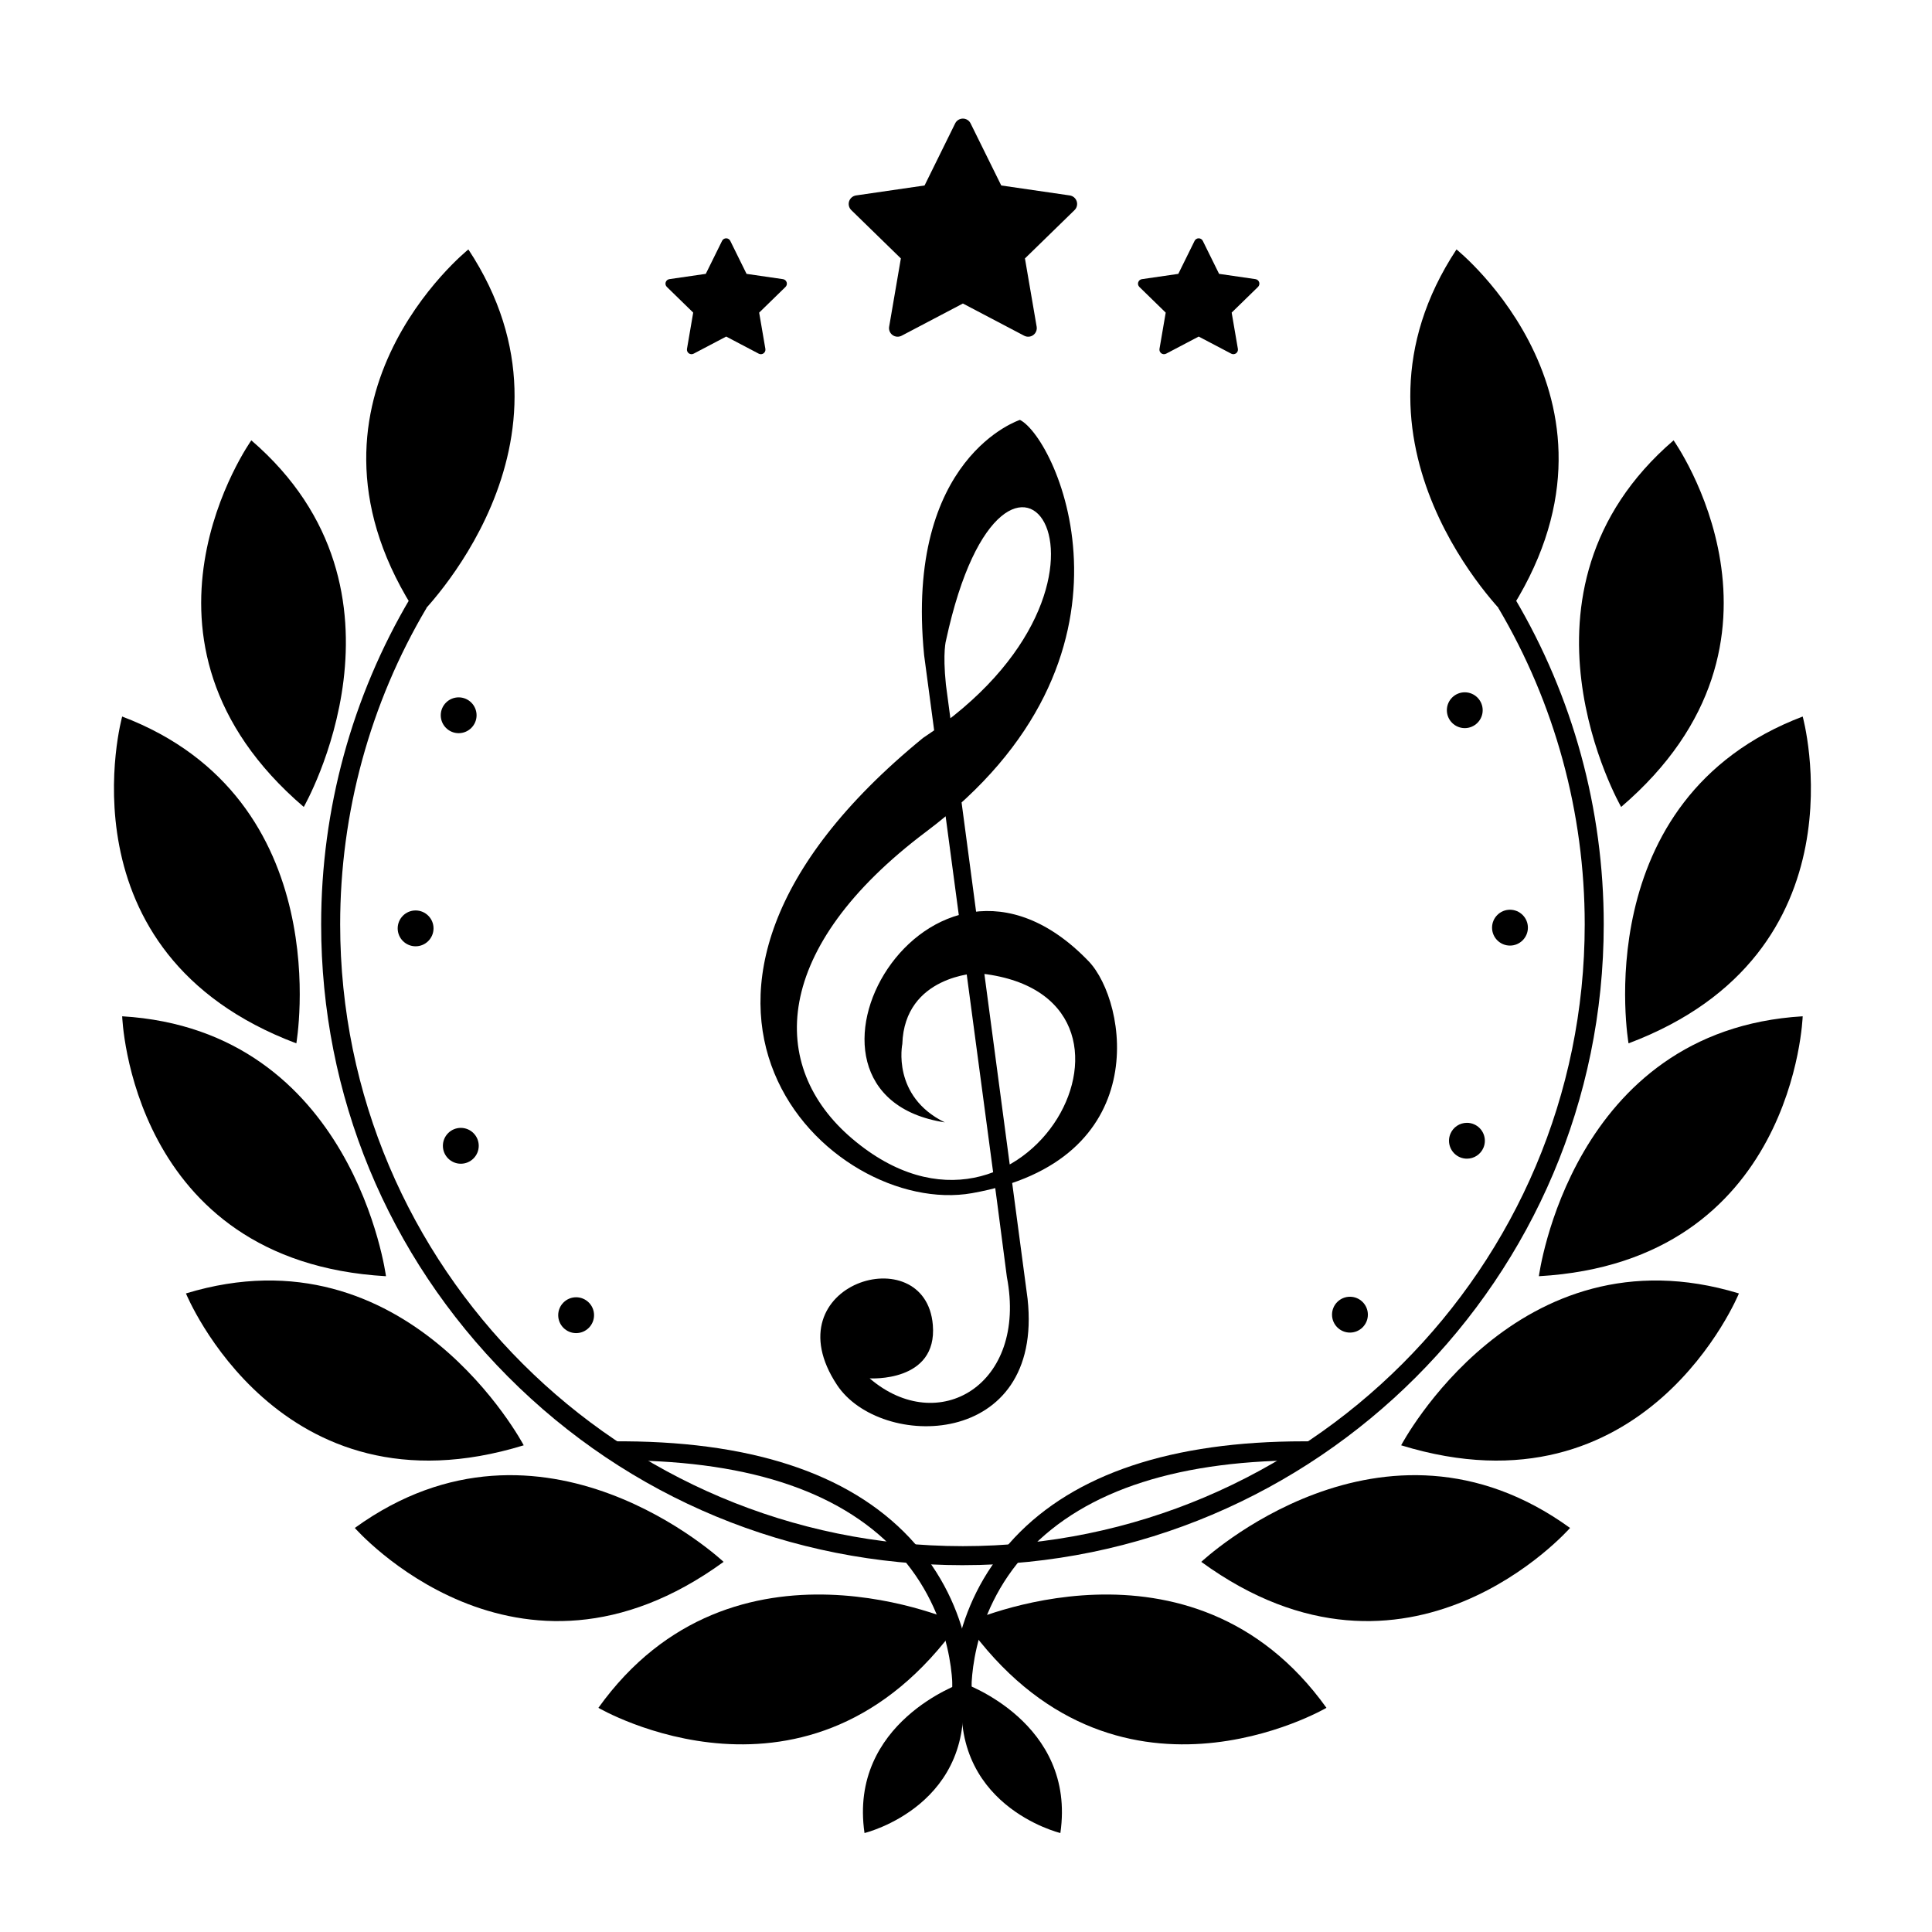 <?xml version="1.0" encoding="UTF-8"?>
<!-- Uploaded to: SVG Repo, www.svgrepo.com, Generator: SVG Repo Mixer Tools -->
<svg fill="#000000" width="800px" height="800px" version="1.1" viewBox="144 144 512 512" xmlns="http://www.w3.org/2000/svg">
 <g>
  <path d="m222.53 420.5s11.348-64.773-46.152-86.613c0 0-17.402 62.664 46.152 86.613z"/>
  <path d="m224.5 357.85s32.73-57.035-13.895-97.152c0-0.004-37.703 52.988 13.895 97.152z"/>
  <path d="m254.88 307.35s47.098-45.891 13.246-97.246c-0.004 0-50.777 40.641-13.246 97.246z"/>
  <path d="m246.29 482.21s-8.512-65.207-69.91-68.883c0.004 0 2.106 65 69.91 68.883z"/>
  <path d="m282.79 527.02s-30.672-58.168-89.512-40.246c0 0.004 24.594 60.207 89.512 40.246z"/>
  <path d="m335.76 557.91s-47.902-45.051-97.73-8.988c0 0 42.816 48.949 97.73 8.988z"/>
  <path d="m398.12 574.13s-59.715-27.539-95.539 22.465c0-0.004 56.129 32.844 95.539-22.465z"/>
  <path d="m398.79 590.06s-29.945 10.375-25.688 39.711c0 0 30.473-7.332 25.688-39.711z"/>
  <path d="m399.17 558.79c-45.672 0-88.492-17.75-120.57-49.984-31.918-32.066-49.492-74.629-49.492-119.85 0-30.465 8.164-60.352 23.605-86.422l4.336 2.566c-14.98 25.293-22.902 54.289-22.902 83.855 0 90.867 74.031 164.79 165.03 164.79 90.867 0 164.79-73.926 164.79-164.79 0-29.566-7.918-58.562-22.898-83.855l4.336-2.566c15.441 26.066 23.602 55.953 23.602 86.422-0.004 93.648-76.188 169.83-169.84 169.83z"/>
  <path d="m575.58 420.5s-11.348-64.773 46.152-86.613c0 0 17.398 62.664-46.152 86.613z"/>
  <path d="m573.62 357.85s-32.73-57.035 13.895-97.152c-0.004-0.004 37.699 52.988-13.895 97.152z"/>
  <path d="m543.23 307.35s-47.098-45.891-13.246-97.246c0 0 50.777 40.641 13.246 97.246z"/>
  <path d="m551.82 482.21s8.512-65.207 69.91-68.883c0 0-2.106 65-69.91 68.883z"/>
  <path d="m515.32 527.02s30.672-58.168 89.512-40.246c0 0.004-24.594 60.207-89.512 40.246z"/>
  <path d="m462.35 557.91s47.902-45.051 97.73-8.988c-0.004 0-42.816 48.949-97.73 8.988z"/>
  <path d="m399.99 574.13s59.715-27.539 95.535 22.465c0.004-0.004-56.125 32.844-95.535-22.465z"/>
  <path d="m399.32 590.06s29.945 10.375 25.688 39.711c0 0-30.469-7.332-25.688-39.711z"/>
  <path d="m397.13 176.7c0.383-0.777 1.176-1.27 2.043-1.27s1.66 0.492 2.043 1.27l8.125 16.453 18.156 2.641c0.859 0.125 1.57 0.727 1.84 1.551 0.27 0.824 0.047 1.73-0.574 2.336l-13.141 12.809 3.102 18.082c0.148 0.855-0.203 1.719-0.906 2.227-0.703 0.512-1.629 0.578-2.398 0.172l-16.242-8.535-16.238 8.535c-0.77 0.402-1.699 0.336-2.398-0.172-0.703-0.508-1.055-1.371-0.906-2.227l3.102-18.082-13.137-12.809c-0.621-0.605-0.844-1.512-0.578-2.336 0.27-0.824 0.98-1.426 1.84-1.551l18.156-2.641z"/>
  <path d="m337.53 207.83c-0.203-0.414-0.625-0.676-1.086-0.676-0.461 0-0.883 0.262-1.086 0.676l-4.316 8.742-9.648 1.402c-0.457 0.066-0.836 0.387-0.977 0.824-0.145 0.438-0.023 0.918 0.309 1.238l6.981 6.805-1.648 9.609c-0.078 0.453 0.109 0.914 0.484 1.184 0.371 0.27 0.867 0.309 1.277 0.094l8.629-4.535 8.629 4.535c0.406 0.215 0.902 0.18 1.277-0.09 0.371-0.273 0.559-0.73 0.48-1.184l-1.648-9.609 6.981-6.805c0.328-0.32 0.449-0.801 0.305-1.238-0.141-0.438-0.52-0.758-0.977-0.824l-9.648-1.402z"/>
  <path d="m460.58 207.83c0.203-0.414 0.625-0.676 1.086-0.676 0.461 0 0.883 0.262 1.086 0.676l4.316 8.742 9.648 1.402c0.457 0.066 0.836 0.387 0.977 0.824 0.141 0.438 0.02 0.918-0.309 1.238l-6.981 6.805 1.648 9.609c0.078 0.453-0.109 0.914-0.48 1.184-0.375 0.27-0.867 0.309-1.277 0.094l-8.629-4.535-8.629 4.535c-0.41 0.215-0.902 0.18-1.277-0.09-0.371-0.273-0.559-0.73-0.484-1.184l1.648-9.609-6.981-6.805c-0.328-0.32-0.449-0.801-0.305-1.238s0.52-0.758 0.977-0.824l9.648-1.402z"/>
  <path d="m396.43 593.66c-0.066-0.938-1.426-23.172 16.391-42.125 15.957-16.973 41.766-25.57 76.723-25.57 0.66 0 1.32 0.004 1.988 0.008l-0.047 5.039c-34.523-0.309-59.738 7.75-74.992 23.973-16.32 17.359-15.051 38.109-15.035 38.316z"/>
  <path d="m401.45 593.66-5.027-0.352c0.016-0.207 1.223-21.09-15.102-38.395-15.262-16.176-40.457-24.191-74.922-23.902l-0.047-5.039c35.961-0.324 62.453 8.27 78.711 25.562 17.812 18.953 16.453 41.191 16.387 42.125z"/>
  <path d="m256.88 390.03c0 3.644-5.469 3.644-5.469 0 0-3.644 5.469-3.644 5.469 0"/>
  <path d="m254.14 394.78c-2.617 0-4.75-2.129-4.75-4.75 0-2.617 2.129-4.75 4.75-4.75 2.617 0 4.75 2.129 4.75 4.75-0.004 2.621-2.133 4.75-4.75 4.75zm0-5.469c-0.395 0-0.719 0.324-0.719 0.719 0 0.395 0.324 0.719 0.719 0.719s0.719-0.324 0.719-0.719c0-0.395-0.324-0.719-0.719-0.719z"/>
  <path d="m546.89 389.84c0 3.644-5.469 3.644-5.469 0 0-3.644 5.469-3.644 5.469 0"/>
  <path d="m544.16 394.59c-2.617 0-4.75-2.129-4.75-4.75 0-2.617 2.129-4.75 4.75-4.75 2.617 0 4.75 2.129 4.75 4.75 0 2.617-2.133 4.75-4.75 4.75zm0-5.469c-0.398 0-0.719 0.324-0.719 0.719 0 0.395 0.32 0.719 0.719 0.719s0.719-0.324 0.719-0.719c0-0.395-0.32-0.719-0.719-0.719z"/>
  <path d="m299.41 492.54c0 3.644-5.465 3.644-5.465 0 0-3.648 5.465-3.648 5.465 0"/>
  <path d="m296.68 497.29c-2.617 0-4.75-2.129-4.75-4.75 0-2.617 2.129-4.75 4.75-4.75 2.617 0 4.75 2.129 4.75 4.75-0.004 2.621-2.133 4.75-4.75 4.75zm0-5.465c-0.395 0-0.719 0.32-0.719 0.719 0 0.398 0.324 0.719 0.719 0.719 0.395 0 0.719-0.32 0.719-0.719 0-0.398-0.324-0.719-0.719-0.719z"/>
  <path d="m504.48 492.4c0 3.648-5.469 3.648-5.469 0 0-3.644 5.469-3.644 5.469 0"/>
  <path d="m501.75 497.15c-2.621 0-4.75-2.129-4.75-4.75s2.133-4.75 4.75-4.75c2.621 0 4.75 2.129 4.75 4.75s-2.129 4.75-4.75 4.75zm0-5.469c-0.398 0-0.719 0.324-0.719 0.719 0 0.398 0.324 0.719 0.719 0.719 0.398 0 0.719-0.324 0.719-0.719 0-0.395-0.32-0.719-0.719-0.719z"/>
  <path d="m268.86 447.65c0 3.644-5.469 3.644-5.469 0 0-3.644 5.469-3.644 5.469 0"/>
  <path d="m266.12 452.4c-2.617 0-4.75-2.129-4.75-4.75 0-2.617 2.129-4.75 4.75-4.75 2.617 0 4.75 2.129 4.75 4.75 0 2.621-2.133 4.75-4.75 4.75zm0-5.465c-0.395 0-0.719 0.32-0.719 0.719 0 0.398 0.324 0.719 0.719 0.719 0.398 0 0.719-0.32 0.719-0.719 0-0.398-0.324-0.719-0.719-0.719z"/>
  <path d="m534.91 332.21c0 3.644-5.469 3.644-5.469 0 0-3.644 5.469-3.644 5.469 0"/>
  <path d="m532.18 336.96c-2.617 0-4.746-2.129-4.746-4.746 0-2.617 2.129-4.746 4.746-4.746 2.617 0 4.746 2.129 4.746 4.746 0.004 2.617-2.129 4.746-4.746 4.746zm0-5.465c-0.395 0-0.719 0.32-0.719 0.719 0 0.395 0.32 0.719 0.719 0.719 0.395 0 0.719-0.32 0.719-0.719 0-0.395-0.324-0.719-0.719-0.719z"/>
  <path d="m268.28 333.55c0 3.641-5.465 3.641-5.465 0 0-3.644 5.465-3.644 5.465 0"/>
  <path d="m265.55 338.3c-2.617 0-4.746-2.129-4.746-4.746 0-2.617 2.129-4.746 4.746-4.746s4.746 2.129 4.746 4.746c0.004 2.617-2.129 4.746-4.746 4.746zm0-5.465c-0.395 0-0.719 0.32-0.719 0.719 0 0.395 0.32 0.719 0.719 0.719 0.395 0 0.719-0.32 0.719-0.719 0-0.398-0.324-0.719-0.719-0.719z"/>
  <path d="m531.68 448.83c-1.391-0.586-2.039-2.191-1.453-3.582 0.59-1.391 2.191-2.043 3.586-1.453 1.387 0.586 2.043 2.191 1.453 3.586-0.594 1.387-2.199 2.035-3.586 1.449z"/>
  <path d="m532.75 451.06c-0.637 0-1.258-0.125-1.848-0.375-2.414-1.02-3.547-3.812-2.527-6.223 0.746-1.766 2.465-2.902 4.379-2.902 0.637 0 1.258 0.125 1.848 0.375 2.414 1.023 3.547 3.816 2.527 6.227-0.75 1.762-2.469 2.898-4.379 2.898zm0-5.469c-0.219 0-0.527 0.113-0.664 0.441-0.152 0.363 0.02 0.785 0.383 0.941 0.293 0.125 0.746 0.082 0.941-0.383 0.152-0.363-0.02-0.785-0.387-0.941-0.082-0.039-0.176-0.059-0.273-0.059z"/>
  <path d="m388.9 317.62c-5.191-52.527 25.398-62.344 25.398-62.344 9.887 5.016 36.656 62.922-24.82 109.1-40.984 30.785-42.188 62.242-19.629 81.395 45.996 39.043 87.824-38.688 33.191-43.871 0 0-19.336 0.578-19.914 18.762 0 0-2.887 13.852 11.258 20.781-48.641-7.5-4.406-86.887 38.098-42.719 10.301 10.699 17.559 52.906-30.883 61.477-37.516 6.641-97.859-51.258-12.984-120.64 62.922-41.559 21.977-99.402 6.102-25.902 0 0-0.938 3.016-0.043 11.762l21.648 162.79c4.332 39.922-39.074 40.125-50.512 22.801-17.715-26.84 23.473-39.223 25.402-15.871 1.262 15.301-16.742 14.141-16.742 14.141 18.152 15.59 41.855 1.734 36.367-26.844l-2.598-19.914z"/>
 </g>
</svg>